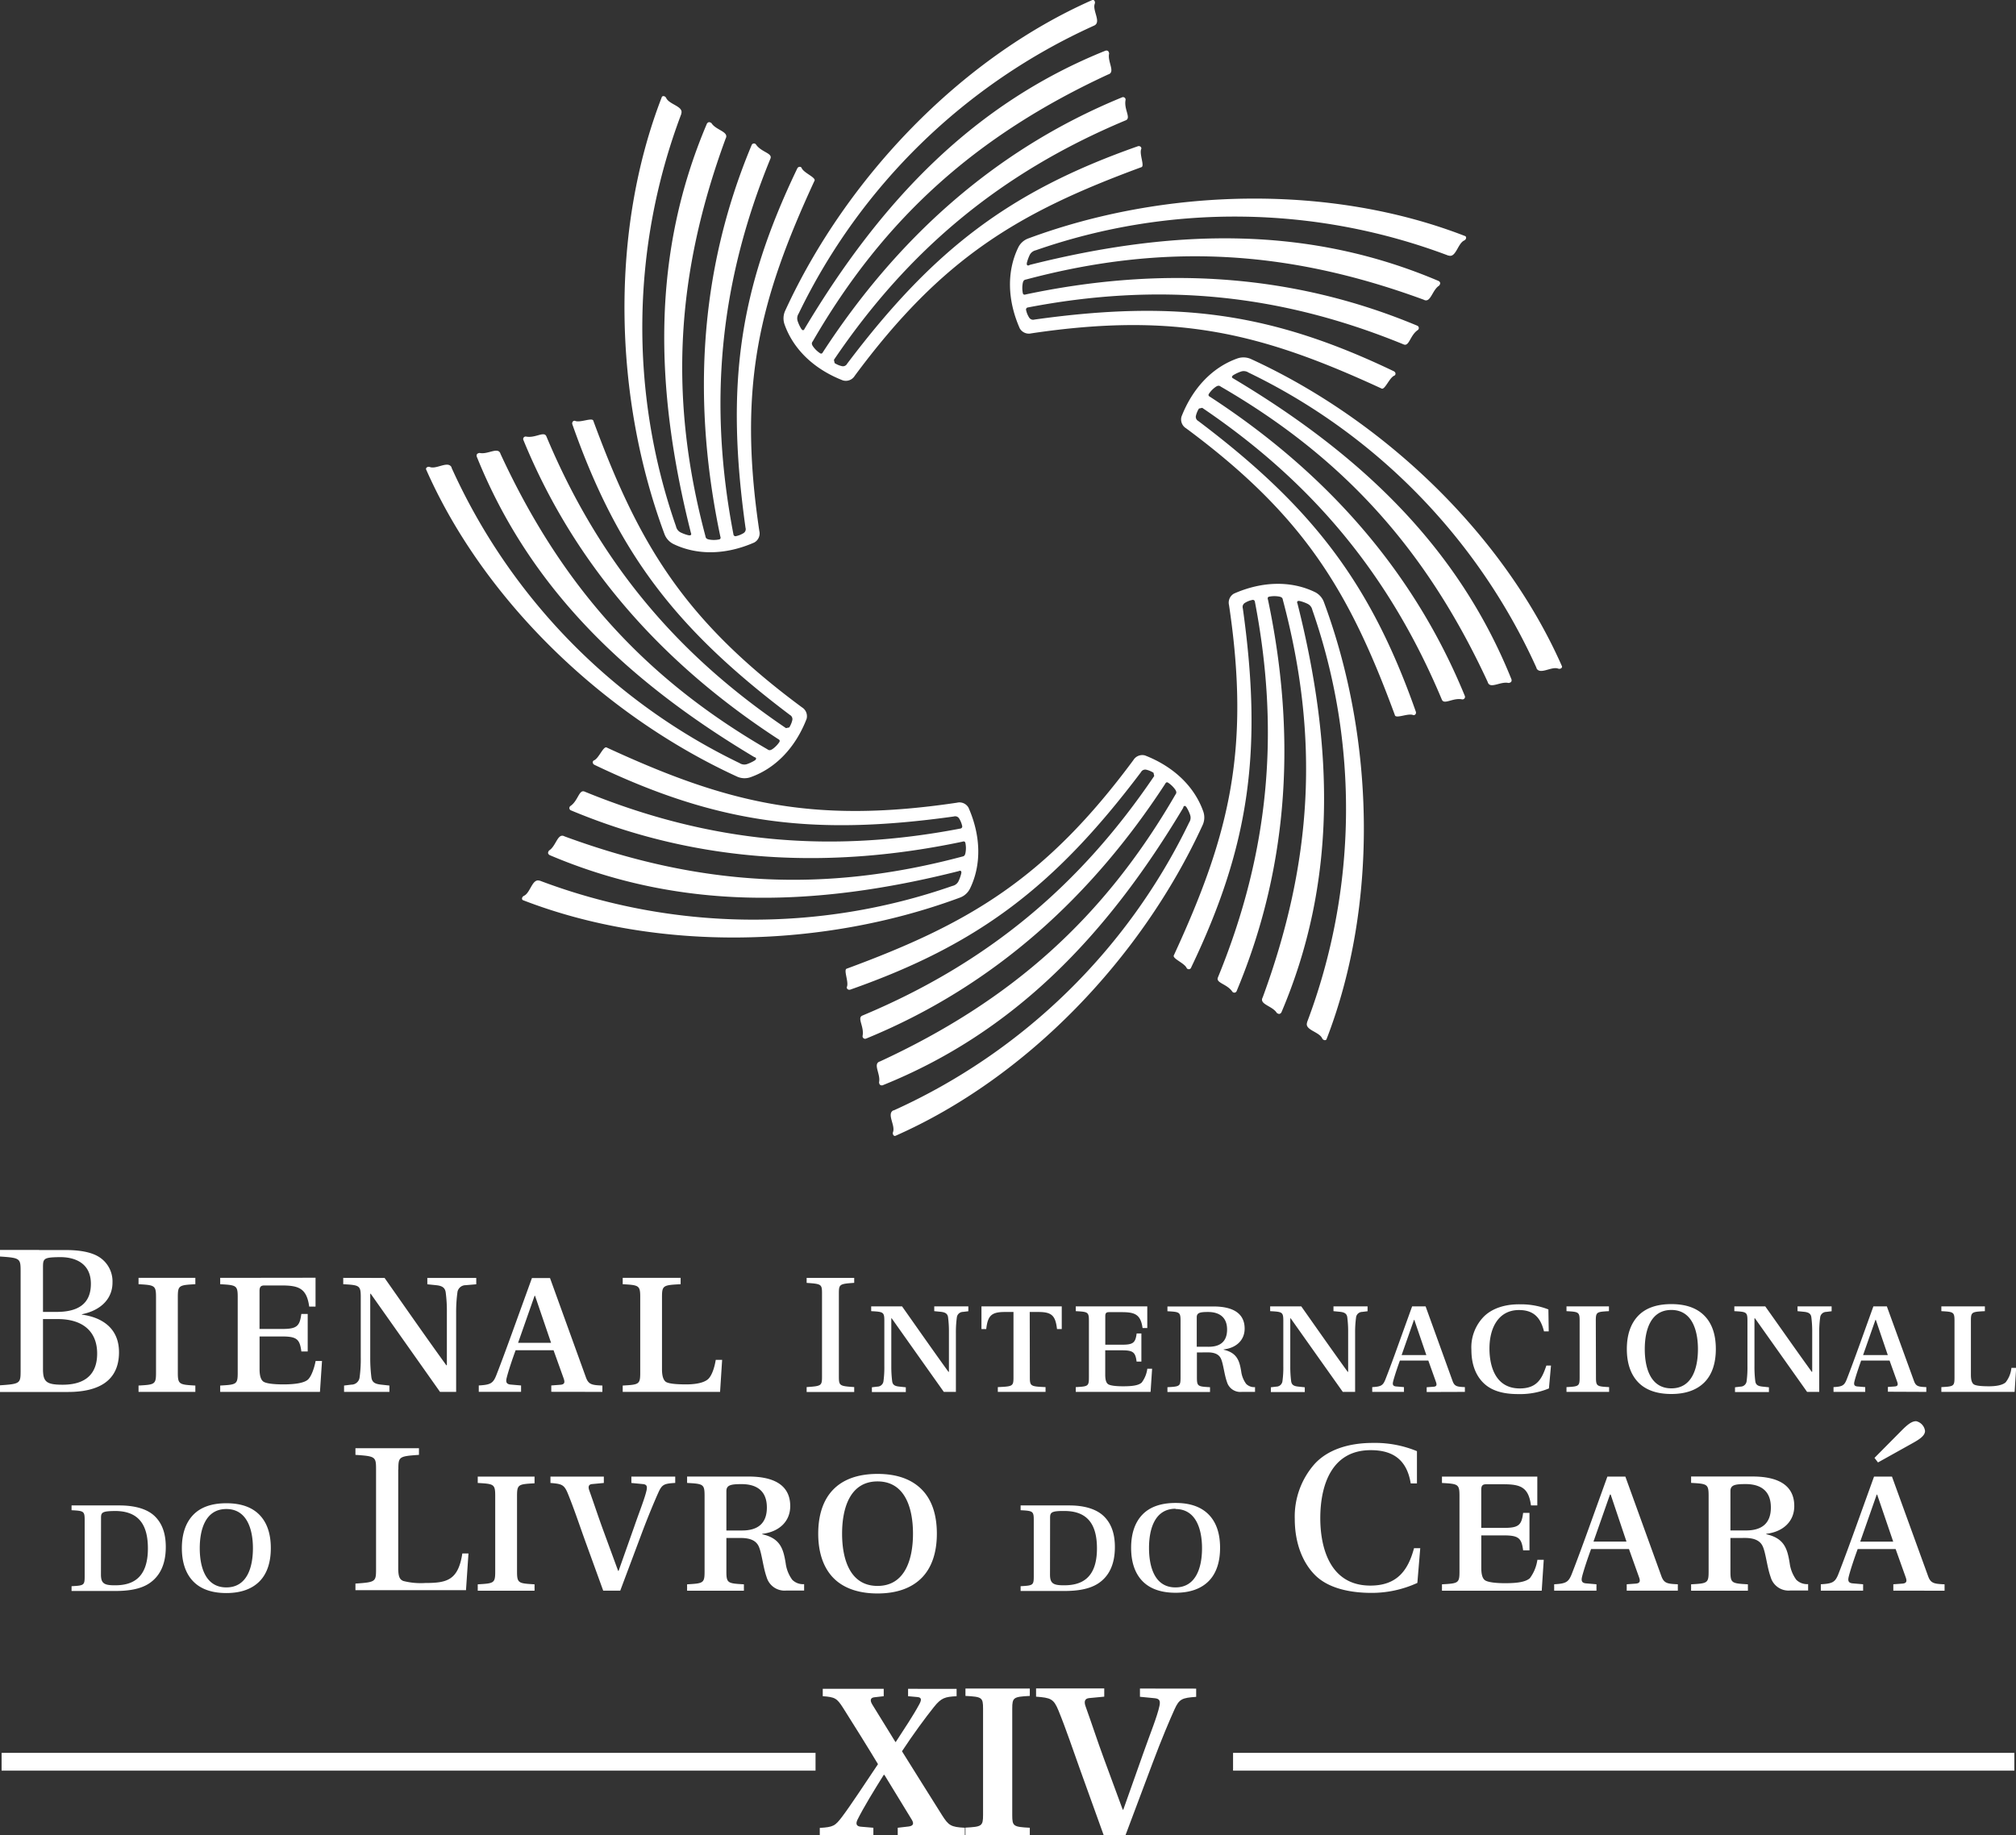 <svg id="Camada_1" data-name="Camada 1" xmlns="http://www.w3.org/2000/svg" viewBox="0 0 489.08 445.26"><rect x="0" y="0" width="489.08" height="445.26" fill="#333333" stroke="none"/><defs><style>.cls-1,.cls-2{fill:#fff;}.cls-1{fill-rule:evenodd;}</style></defs><title>logotipo-bienaldolivrodoceara</title><path class="cls-1" d="M255,73c35.42-8.93,67.89-9.47,99.28,3.9.61.41.29.83.13,1.1-1.74,1.06-2.07,4.37-3.78,3.43-32.9-12.09-62.89-13.83-96.41-4.91-.39.08-.7.14-.85.89a6.4,6.4,0,0,0,0,2.35c.08.47.35.52.78.38,31.37-6.61,63.51-5.57,95,7.63a.62.62,0,0,1,.09,1c-1.9,1.26-2.09,4-3.4,3.54h0c-30.79-12.63-59.95-15-91.21-9a.51.51,0,0,0-.44.68,5.43,5.43,0,0,0,.72,1.76,1.14,1.14,0,0,0,1.31.5c34.42-4.82,57.43-1.71,87.1,12.51.62.25.58.94.19,1.1-1.23.5-2.33,3.66-3.15,3.1-28.74-13.26-49.5-18.65-84.93-13.36a2.54,2.54,0,0,1-2.79-1.22c-3.08-7-3.09-13.92-.42-19.5a4.37,4.37,0,0,1,2.57-2.34C287.84,54.29,328,53.28,360.71,66c.35.17.29.81-.26,1.07-1.56.73-2,4.24-3.76,3.65l-.09,0a146.58,146.58,0,0,0-100.07-1.28,2.2,2.2,0,0,0-1.45,1.09,10.47,10.47,0,0,0-.68,1.83c-.15.58,0,.93.59.69" transform="translate(-5.25 -8.71)"/><path class="cls-1" d="M304.49,100.57c31.37,18.72,54.71,41.3,67.45,73,.14.72-.38.78-.68.87-2-.49-4.56,1.62-5.1-.26-14.72-31.8-34.69-54.24-64.71-71.63-.32-.23-.58-.4-1.22,0a6.24,6.24,0,0,0-1.66,1.66c-.27.39-.12.61.29.82,26.85,17.51,48.85,41,61.77,72.58a.61.61,0,0,1-.65.8c-2.25-.45-4.33,1.36-4.92.1h0v0c-12.85-30.71-31.79-53-58.15-70.84l-.79.17a5.65,5.65,0,0,0-.74,1.75,1.15,1.15,0,0,0,.58,1.28c27.74,20.93,41.81,39.4,52.74,70.44.26.61-.26,1.06-.64.9-1.22-.51-4.24,1-4.42,0C332.68,152.44,321.82,134,293,112.64a2.52,2.52,0,0,1-1.12-2.84c2.78-7.13,7.66-12,13.49-14.09a4.44,4.44,0,0,1,3.48.17c32,14.72,61.16,42.39,75.33,74.49.13.37-.37.78-.94.57-1.63-.59-4.39,1.6-5.24-.08l0-.1a146.56,146.56,0,0,0-69.86-71.65,2.1,2.1,0,0,0-1.78-.26,9.77,9.77,0,0,0-1.78.81c-.52.31-.66.66-.08.91" transform="translate(-5.25 -8.71)"/><path class="cls-1" d="M320,155.09c8.94,35.42,9.48,67.89-3.89,99.29-.42.6-.83.29-1.1.13-1.06-1.75-4.38-2.08-3.43-3.79,12.08-32.9,13.83-62.89,4.9-96.41-.07-.38-.14-.69-.88-.84a6.68,6.68,0,0,0-2.36,0c-.47.08-.52.35-.37.79,6.6,31.36,5.57,63.51-7.64,95a.61.61,0,0,1-1,.1c-1.26-1.9-4-2.1-3.54-3.41h0c12.63-30.8,15-60,9-91.21a.5.5,0,0,0-.68-.44,5.29,5.29,0,0,0-1.76.71,1.14,1.14,0,0,0-.49,1.32c4.81,34.41,1.7,57.42-12.52,87.1a.61.61,0,0,1-1.1.19c-.5-1.24-3.66-2.34-3.09-3.16,13.25-28.74,18.65-49.5,13.36-84.92a2.52,2.52,0,0,1,1.21-2.8c7-3.08,13.93-3.08,19.51-.42a4.41,4.41,0,0,1,2.33,2.57c12.26,33.07,13.28,73.23.6,106-.16.35-.81.29-1.07-.26-.73-1.57-4.24-2-3.65-3.77l0-.09a146.58,146.58,0,0,0,1.28-100.07,2.12,2.12,0,0,0-1.09-1.44,9,9,0,0,0-1.82-.68c-.59-.16-.94,0-.7.58" transform="translate(-5.25 -8.71)"/><path class="cls-1" d="M292.37,204.6c-18.72,31.36-41.29,54.7-73,67.45-.72.13-.8-.38-.87-.69.48-2-1.63-4.55.25-5.1,31.8-14.72,54.25-34.69,71.63-64.7.23-.33.4-.59,0-1.23a6.55,6.55,0,0,0-1.67-1.65c-.39-.28-.61-.13-.82.28-17.51,26.85-41,48.85-72.57,61.78a.62.62,0,0,1-.81-.66c.45-2.24-1.36-4.32-.1-4.92h0c30.71-12.84,53-31.79,70.85-58.15l-.17-.79a5.65,5.65,0,0,0-1.75-.74,1.16,1.16,0,0,0-1.29.59c-20.92,27.73-39.4,41.81-70.43,52.74-.61.25-1.07-.26-.91-.64.51-1.23-.94-4.25,0-4.43,29.69-10.95,48.19-21.81,69.5-50.6a2.53,2.53,0,0,1,2.83-1.12c7.13,2.79,12,7.67,14.09,13.5a4.41,4.41,0,0,1-.16,3.47c-14.72,32.05-42.4,61.17-74.5,75.33-.36.14-.77-.36-.57-.93.6-1.63-1.6-4.4.08-5.25l.1,0a146.58,146.58,0,0,0,71.66-69.86,2.09,2.09,0,0,0,.25-1.78,8.8,8.8,0,0,0-.81-1.77c-.3-.53-.66-.67-.91-.08" transform="translate(-5.25 -8.71)"/><path class="cls-1" d="M237.85,220.08c-35.42,8.94-67.89,9.48-99.28-3.89-.61-.42-.29-.83-.13-1.1,1.74-1.06,2.07-4.37,3.78-3.43,32.9,12.08,62.89,13.83,96.41,4.91.39-.08.69-.14.84-.89a6.19,6.19,0,0,0,0-2.35c-.08-.47-.35-.52-.78-.38-31.37,6.6-63.52,5.57-95-7.64a.61.61,0,0,1-.09-1c1.9-1.27,2.09-4,3.4-3.55h0c30.8,12.63,60,15,91.22,9a.51.51,0,0,0,.44-.68,5.62,5.62,0,0,0-.72-1.76,1.13,1.13,0,0,0-1.31-.49c-34.41,4.81-57.43,1.7-87.11-12.51-.61-.26-.57-.94-.18-1.1,1.23-.5,2.33-3.67,3.15-3.1,28.74,13.26,49.5,18.65,84.93,13.36a2.52,2.52,0,0,1,2.79,1.21c3.08,7,3.09,13.93.42,19.51a4.43,4.43,0,0,1-2.57,2.34c-33.07,12.25-73.23,13.27-105.95.59-.35-.16-.29-.8.27-1.06,1.56-.74,2-4.25,3.76-3.66l.09,0a146.58,146.58,0,0,0,100.07,1.27,2.15,2.15,0,0,0,1.45-1.08,10,10,0,0,0,.67-1.83c.16-.58,0-.93-.58-.7" transform="translate(-5.25 -8.71)"/><path class="cls-1" d="M188.35,192.48c-31.37-18.72-54.71-41.3-67.45-73-.14-.72.38-.79.68-.87,2,.48,4.56-1.62,5.1.25,14.72,31.81,34.69,54.25,64.7,71.64.33.22.59.4,1.23,0a6.39,6.39,0,0,0,1.66-1.66c.27-.39.12-.62-.29-.83-26.85-17.5-48.85-41-61.77-72.57a.6.6,0,0,1,.65-.8c2.24.45,4.32-1.36,4.92-.1h0c12.85,30.71,31.79,53,58.15,70.85l.79-.17a5.65,5.65,0,0,0,.74-1.75,1.15,1.15,0,0,0-.58-1.28c-27.74-20.93-41.82-39.4-52.75-70.44-.25-.61.26-1.07.65-.91,1.22.52,4.24-.94,4.42,0,10.95,29.7,21.81,48.19,50.6,69.5a2.51,2.51,0,0,1,1.12,2.83c-2.78,7.14-7.66,12-13.49,14.09a4.39,4.39,0,0,1-3.48-.16c-32-14.72-61.17-42.39-75.33-74.49-.13-.37.37-.78.94-.57,1.62.59,4.39-1.61,5.24.07l0,.1a146.5,146.5,0,0,0,69.86,71.66,2.1,2.1,0,0,0,1.78.26,9.82,9.82,0,0,0,1.78-.82c.52-.3.66-.66.08-.9" transform="translate(-5.25 -8.71)"/><path class="cls-1" d="M172.86,138c-8.94-35.43-9.48-67.89,3.89-99.29.42-.6.83-.29,1.1-.13,1.06,1.74,4.38,2.07,3.43,3.78-12.08,32.91-13.83,62.89-4.9,96.41.07.39.14.7.88.85a6.4,6.4,0,0,0,2.35,0c.47-.08.53-.34.38-.78-6.6-31.37-5.57-63.51,7.64-95a.61.61,0,0,1,1-.1c1.27,1.9,4,2.09,3.55,3.4h0v0c-12.63,30.8-15,60-9,91.21a.5.5,0,0,0,.68.44,5.86,5.86,0,0,0,1.76-.71,1.14,1.14,0,0,0,.49-1.32c-4.81-34.41-1.7-57.43,12.52-87.1.25-.61.94-.58,1.1-.19.49,1.23,3.66,2.34,3.09,3.15-13.25,28.74-18.65,49.5-13.36,84.93a2.51,2.51,0,0,1-1.21,2.79c-7,3.08-13.93,3.09-19.51.43a4.43,4.43,0,0,1-2.33-2.58c-12.26-33.07-13.28-73.23-.6-105.94.16-.35.81-.29,1.07.26.73,1.57,4.24,2,3.65,3.76l0,.1a146.55,146.55,0,0,0-1.28,100.06,2.13,2.13,0,0,0,1.08,1.45,9.31,9.31,0,0,0,1.83.68c.59.15.94,0,.7-.58" transform="translate(-5.25 -8.71)"/><path class="cls-1" d="M200.46,88.45c18.73-31.36,41.3-54.71,73-67.45.72-.14.79.38.87.68-.48,2,1.62,4.56-.25,5.1-31.81,14.73-54.25,34.69-71.63,64.71-.23.33-.4.59,0,1.22a6.43,6.43,0,0,0,1.67,1.66c.38.28.61.12.82-.29,17.5-26.84,41-48.84,72.57-61.77a.61.61,0,0,1,.8.66c-.44,2.24,1.37,4.32.1,4.91h0c-30.71,12.84-53,31.78-70.85,58.14l.17.79a5.42,5.42,0,0,0,1.75.74,1.13,1.13,0,0,0,1.28-.58c20.93-27.73,39.41-41.81,70.44-52.74.61-.26,1.07.26.91.64-.52,1.23.94,4.24,0,4.42-29.69,10.95-48.19,21.82-69.5,50.61A2.52,2.52,0,0,1,209.7,101c-7.13-2.78-12-7.66-14.09-13.49a4.44,4.44,0,0,1,.16-3.48c14.72-32,42.4-61.16,74.49-75.32.37-.14.78.36.57.93-.59,1.63,1.61,4.39-.07,5.24l-.1.05A146.52,146.52,0,0,0,199,84.81a2.11,2.11,0,0,0-.25,1.78,9.14,9.14,0,0,0,.81,1.78c.3.53.66.66.9.08" transform="translate(-5.25 -8.71)"/><path class="cls-1" d="M48.39,323.46c0-2.86.28-2.92,4.25-3.14v-1.54H38.86v1.54c3.91.22,4.24.28,4.24,3.14v18.3c0,2.87-.28,2.93-4.24,3.15v1.54H52.64v-1.54c-3.92-.22-4.25-.28-4.25-3.15ZM14.73,312H5.25v1.6c4.85.33,5,.44,5,3.53v24.19c0,3.08-.11,3.2-5,3.53l0,1.62,16.43,0c7.56,0,12.44-2.73,12.44-9.65,0-5.87-4.18-8.47-9-9.12v-.09c4.68-.95,7.42-3.84,7.42-7.67a7,7,0,0,0-3.09-6.12c-1.94-1.3-4.93-1.84-8.81-1.79H14.73Zm.95,16.78h3.58c6.18,0,9.56,3.09,9.56,8.36,0,6-4.08,7.57-8.37,7.57-4,0-4.77-.74-4.77-3.83Zm0-12.54c0-2.14.15-2.44,4-2.49,3.59-.05,7.62,1.34,7.62,6.47,0,4.88-3.13,6.82-8.31,6.82H15.68Zm193.08,6.39c0-2.31.13-2.39,3.72-2.64v-1.2H200.94V320c3.64.25,3.73.33,3.73,2.64v20c0,2.31-.09,2.4-3.73,2.64v1.2h11.54v-1.2c-3.59-.24-3.72-.32-3.72-2.64ZM58.67,318.78v1.54c3.92.22,4.25.28,4.25,3.14v18.3c0,2.87-.28,2.93-4.25,3.15v1.54h24.2l.5-7.5H81.82c-.33,1.71-1,3.67-1.82,4.47s-2.92,1.21-6,1.21c-2.53,0-4.31-.25-4.9-.71s-.88-1.44-.88-3V333h5.45c3.59,0,4.3.66,4.69,3.64h1.54v-9.1H78.35c-.39,3-1.1,3.64-4.69,3.64H68.21V322c0-1,.27-1.38,1.21-1.38h4c4.14,0,6.23.55,6.84,5.13h1.54v-7Zm29.85,0v1.54c3.92.22,4.25.28,4.25,3.14v14.61a32.55,32.55,0,0,1-.28,4.85,2,2,0,0,1-2,1.77l-1.77.22v1.54h11v-1.54l-2-.22c-1.43-.16-2.2-.5-2.37-1.77a37.22,37.22,0,0,1-.28-4.85V322.64h.12L112,346.45h3.91V327.16a35,35,0,0,1,.33-5,2,2,0,0,1,1.93-1.6l2.62-.22v-1.54H108.92v1.54l2.15.22c1.37.14,2.15.55,2.31,1.77a34.57,34.57,0,0,1,.28,4.85v12.73l-.11.11c-5.07-7-10-14.11-15-21.22Zm62.87,27.67v-1.54c-2.53-.11-3.36-.22-4-2l-8.71-24.09H134.3L129.89,331c-1.21,3.36-3,8.26-4.24,11.41-.79,2-1.43,2.31-4.25,2.48v1.54h10.26v-1.54l-2.54-.22c-1.15-.11-1.17-.78-.93-1.71.42-1.66,1.32-4.36,2.15-6.62h9.2l2.43,6.78c.34.94.33,1.52-.77,1.6l-2.21.17v1.54Zm-12.45-11.91h-8l4-11.41h.11Zm41,11.91.5-7.77h-1.55c-.32,2-1,3.91-1.87,4.68-1.05.94-3.2,1.27-5.29,1.27-2.59,0-4.43-.2-5-.66s-.88-1.43-.88-3V323.46c0-2.86.28-2.92,4.52-3.14v-1.54H156.32v1.54c3.92.22,4.25.28,4.25,3.14v18.3c0,2.87-.28,2.93-4.25,3.15v1.54Zm36.66-20.75v1.16c2.94.16,3.19.2,3.19,2.35v11a24.89,24.89,0,0,1-.21,3.64,1.49,1.49,0,0,1-1.48,1.32l-1.33.16v1.16H225v-1.16l-1.53-.16c-1.08-.11-1.66-.37-1.78-1.32a28.07,28.07,0,0,1-.21-3.64V328.59h.09q6.32,8.94,12.65,17.86h2.93V332a26.09,26.09,0,0,1,.25-3.76,1.52,1.52,0,0,1,1.45-1.2l1.32-.16V325.7h-8.27v1.16l1.61.16c1,.11,1.62.42,1.74,1.32a26.92,26.92,0,0,1,.21,3.64v9.55l-.09.09c-3.8-5.26-7.52-10.59-11.28-15.92Zm38.46,1.36h2.11c3.27,0,4.13.91,4.51,4.14h1.15v-5.5H243.35v5.5h1.16c.37-3.23,1.24-4.14,4.5-4.14h2.11v15.88c0,2.15-.21,2.19-3.8,2.35v1.16H258.9v-1.16c-3.56-.16-3.81-.2-3.81-2.35Zm11.17-1.36v1.16c2.94.16,3.19.2,3.19,2.35v13.73c0,2.15-.21,2.19-3.19,2.35v1.16h18.15l.37-5.62h-1.16a7.11,7.11,0,0,1-1.36,3.35c-.73.68-2.19.91-4.51.91-1.9,0-3.23-.19-3.68-.54s-.66-1.07-.66-2.27v-5.92h4.1c2.69,0,3.22.5,3.51,2.73h1.16v-6.82H281c-.29,2.23-.82,2.73-3.51,2.73h-4.1v-6.9c0-.75.21-1,.91-1h3c3.1,0,4.67.42,5.13,3.85h1.15V325.7Zm32,11.16c1.78,0,2.77.54,3.22,1.53.58,1.25.8,3.8,1.45,5.62a3.38,3.38,0,0,0,3.6,2.44h3.22v-1.16a2.76,2.76,0,0,1-2.15-.78,6.52,6.52,0,0,1-1.2-3c-.42-2.6-1-4.55-4.26-5.29v-.08c2.94-.33,5.09-2.15,5.09-5.05,0-3.1-2-5.37-7.61-5.37H288.47v1.16c2.94.16,3.18.2,3.18,2.35v13.73c0,2.15-.21,2.19-3.18,2.35v1.16H298.8v-1.16c-2.93-.16-3.18-.2-3.18-2.35v-6.08Zm-2.65-1.36v-7.16c0-1.11.83-1.28,2.77-1.28s4.59.7,4.59,4.26c0,2.9-1.66,4.18-4.46,4.18Zm17.81-9.8v1.16c2.94.16,3.19.2,3.19,2.35v11a23.55,23.55,0,0,1-.21,3.64,1.5,1.5,0,0,1-1.49,1.32l-1.32.16v1.16h8.23v-1.16l-1.53-.16c-1.07-.11-1.65-.37-1.78-1.32a28.07,28.07,0,0,1-.21-3.64V328.59h.09q6.32,8.94,12.65,17.86H334V332a26.09,26.09,0,0,1,.25-3.76,1.53,1.53,0,0,1,1.45-1.2l1.32-.16V325.7h-8.27v1.16l1.62.16c1,.11,1.61.42,1.73,1.32a26.92,26.92,0,0,1,.21,3.64v9.55l-.08.09c-3.81-5.26-7.53-10.59-11.29-15.92Zm47.24,20.75v-1.16c-1.9-.08-2.52-.16-3-1.52l-6.53-18.07h-3.27l-3.31,9.18c-.9,2.52-2.24,6.2-3.18,8.56-.59,1.48-1.07,1.73-3.19,1.85v1.16h7.7v-1.16l-1.9-.16c-.88-.08-.89-.58-.71-1.28.32-1.24,1-3.27,1.62-5h6.9L353.6,344c.25.71.24,1.14-.58,1.2l-1.66.12v1.16Zm-9.35-8.93h-6l3-8.55h.08Zm29.61-11.08a18.24,18.24,0,0,0-6.9-1.24c-3.68-.05-6.69,1-8.64,2.86a10.66,10.66,0,0,0-3.14,8.18c0,3.43,1,6.12,2.89,8s4.67,2.74,8.43,2.74a18.34,18.34,0,0,0,7.49-1.37l.5-5.55H380.4c-1,2.9-2.07,5.55-6.45,5.55-6.25,0-7.36-6-7.36-9.68,0-5.25,2.36-9.39,7.23-9.34,4.05,0,5.34,2.56,6,5.17h1.15Zm11.5,2.77c0-2.15.21-2.19,3.19-2.35V325.7H385.28v1.16c2.94.16,3.19.2,3.19,2.35v13.73c0,2.15-.21,2.19-3.19,2.35v1.16h10.34v-1.16c-2.94-.16-3.19-.2-3.19-2.35Zm18.33-2.64c5,0,6.45,4.92,6.45,9.51s-1.41,9.51-6.45,9.51-6.45-4.92-6.45-9.51,1.4-9.51,6.45-9.51m0,20.39c3.64,0,6.31-1.06,8.1-2.91s2.69-4.59,2.69-8-.88-6.11-2.69-8-4.46-2.9-8.1-2.9-6.33,1-8.11,2.9-2.69,4.59-2.69,8,.91,6.11,2.69,8,4.47,2.91,8.11,2.91M426,325.7v1.16c2.94.16,3.18.2,3.18,2.35v11a25.12,25.12,0,0,1-.2,3.64,1.5,1.5,0,0,1-1.49,1.32l-1.33.16v1.16h8.23v-1.16l-1.52-.16c-1.08-.11-1.66-.37-1.79-1.32a28.37,28.37,0,0,1-.2-3.64V328.59H431l12.65,17.86h2.94V332a26.09,26.09,0,0,1,.25-3.76,1.51,1.51,0,0,1,1.44-1.2l1.32-.16V325.7h-8.27v1.16l1.62.16c1,.11,1.62.42,1.73,1.32a26.92,26.92,0,0,1,.21,3.64v9.55l-.08.09C441,336.36,437.27,331,433.5,325.7Zm46.57,20.75v-1.16c-1.9-.08-2.52-.16-3-1.52L463,325.7h-3.27l-3.3,9.18c-.91,2.52-2.25,6.2-3.18,8.56-.59,1.48-1.08,1.73-3.19,1.85v1.16h7.69v-1.16l-1.9-.16c-.87-.08-.88-.58-.7-1.28.31-1.24,1-3.27,1.61-5h6.9l1.82,5.08c.26.7.25,1.14-.57,1.2l-1.66.12v1.16Zm-9.34-8.93h-6l3-8.55h.09ZM494,346.45l.37-5.83h-1.15a6.72,6.72,0,0,1-1.41,3.52c-.79.7-2.4.95-4,.95-1.95,0-3.32-.15-3.76-.5s-.66-1.07-.66-2.27V329.21c0-2.15.2-2.19,3.39-2.35V325.7H476.22v1.16c2.94.16,3.19.2,3.19,2.35v13.73c0,2.15-.21,2.19-3.19,2.35v1.16Z" transform="translate(-5.25 -8.71)"/><path class="cls-1" d="M101.89,365.25c0-3.08.17-3.19,5-3.52v-1.61H91.48v1.61c4.85.33,5,.44,5,3.52v24.19c0,3.08-.11,3.19-5,3.52v1.6H118.3l.6-8.9h-1.49c-1,6.51-3.74,7.16-9,7.16a17,17,0,0,1-5.32-.49c-.9-.37-1.17-1.07-1.23-2.79h0V365.25ZM349,360.83a26.65,26.65,0,0,0-10.69-2c-6.2,0-11.19,1.81-14.21,5.19a19.26,19.26,0,0,0-4.74,13.26c0,5.89,1.92,10.63,4.95,13.65s8.06,4.29,13.7,4.29a26.58,26.58,0,0,0,11.09-2.42l.7-8.42h-1.51c-1.41,5.24-4,9.07-10.58,9.07-10.38,0-12.16-10.23-12.16-16.33,0-8.26,2.89-16.56,12.26-16.53,5.13,0,8.72,2.12,9.68,8.07H349ZM29.76,377c0-1.32.29-1.65,3.68-1.65,5.91.12,7.69,3.92,7.69,9.09,0,7.65-4.22,8.94-8,8.94-2.56,0-3.39-.42-3.39-2.61Zm-7.15-3v1.16c2.93.16,3.18.21,3.18,2.36v13.72c0,2.16-.2,2.19-3.18,2.36v1.16H33.15c3.1,0,6.16-.38,8.39-1.91s3.93-4.17,3.93-8.76c0-3.27-.87-5.7-2.64-7.44s-4.67-2.61-8.4-2.65Zm37.55.87c5,0,6.45,4.92,6.45,9.51s-1.4,9.51-6.45,9.51-6.45-4.92-6.45-9.51,1.41-9.51,6.45-9.51m0,20.39c3.64,0,6.32-1.05,8.11-2.9s2.68-4.59,2.68-8-.88-6.11-2.68-8-4.47-2.89-8.11-2.89-6.32,1-8.1,2.89-2.69,4.59-2.69,8,.91,6.12,2.69,8,4.46,2.9,8.1,2.9m70.52-23.49c0-2.87.28-2.92,4.25-3.14V367H121.15v1.55c3.91.22,4.24.27,4.24,3.14V390c0,2.86-.27,2.92-4.24,3.14v1.55h13.78v-1.55c-3.92-.22-4.25-.27-4.25-3.14ZM158.42,367v1.55l2.81.27c.93.09,1.06.56.89,1.44-.43,2-1.75,5.24-3,8.87l-3.8,10.75h-.11l-3.58-9.76c-1.2-3.26-2.26-6.51-3.42-9.76-.32-.88-.17-1.46.66-1.54l2.87-.27V367H138.79v1.55c2.76.22,3.33.38,4.25,2.64,1.5,3.69,2.72,7.38,4.13,11.3l4.42,12.19h4.13L160.85,381c1.65-4.42,3.24-8.17,4.13-10.15s1.43-2.15,4.08-2.31V367ZM185,381.9c2.37,0,3.69.71,4.3,2,.77,1.65,1.06,5.06,1.93,7.49a4.52,4.52,0,0,0,4.8,3.26h4.3v-1.55a3.72,3.72,0,0,1-2.87-1.05,8.58,8.58,0,0,1-1.6-4c-.56-3.47-1.27-6.06-5.68-7.05v-.11c3.92-.45,6.78-2.87,6.78-6.73,0-4.14-2.64-7.17-10.14-7.17H171.94v1.55c3.91.22,4.24.27,4.24,3.14V390c0,2.86-.28,2.92-4.24,3.14v1.55h13.78v-1.55c-3.92-.22-4.25-.27-4.25-3.14v-8.1Zm-3.53-1.82v-9.54c0-1.49,1.1-1.71,3.7-1.71,2.75,0,6.12.94,6.12,5.68,0,3.86-2.21,5.57-6,5.57Zm36.67-11.91c6.72,0,8.6,6.56,8.6,12.68s-1.88,12.68-8.6,12.68-8.6-6.56-8.6-12.68,1.88-12.68,8.6-12.68m0,27.19c4.85,0,8.42-1.41,10.8-3.87s3.59-6.12,3.59-10.64-1.17-8.15-3.59-10.64-5.95-3.86-10.8-3.86-8.43,1.38-10.81,3.86-3.58,6.12-3.58,10.64,1.22,8.16,3.58,10.64,6,3.87,10.81,3.87M260,377c0-1.32.3-1.7,3.68-1.65,5.92.08,7.69,3.92,7.69,9.09,0,7.65-4.21,8.94-8,8.94-2.56,0-3.39-.42-3.39-2.61Zm-7.15-3v1.16c2.94.16,3.19.21,3.19,2.36v13.72c0,2.15-.21,2.19-3.19,2.36v1.16h10.54c3.11,0,6.16-.39,8.4-1.91s3.93-4.17,3.93-8.76c0-3.27-.88-5.7-2.65-7.44s-4.68-2.65-8.39-2.65Zm37.56.87c5,0,6.45,4.92,6.45,9.51s-1.41,9.51-6.45,9.51S284,388.9,284,384.31s1.4-9.51,6.45-9.51m0,20.39c3.63,0,6.31-1.05,8.1-2.9s2.69-4.59,2.69-8-.88-6.11-2.69-8-4.47-2.89-8.1-2.89-6.33,1-8.11,2.89-2.68,4.59-2.68,8,.9,6.12,2.68,8,4.47,2.9,8.11,2.9M355.07,367v1.55c3.91.22,4.25.27,4.25,3.14V390c0,2.87-.28,2.92-4.25,3.14v1.55h24.2l.49-7.5h-1.54a9.78,9.78,0,0,1-1.82,4.46c-1,.89-2.92,1.22-6,1.22-2.53,0-4.29-.28-4.9-.72s-.89-1.43-.89-3v-7.88h5.46c3.59,0,4.31.66,4.69,3.63h1.54v-9.09h-1.54c-.38,3-1.1,3.64-4.69,3.64H364.6v-9.21c0-1,.28-1.38,1.22-1.38h4c4.14,0,6.24.55,6.84,5.13h1.54V367Zm57.22,27.68v-1.55c-2.54-.11-3.36-.22-4-2L399.56,367H395.2l-4.41,12.24c-1.21,3.36-3,8.26-4.24,11.41-.79,2-1.44,2.32-4.26,2.48v1.55h10.26v-1.55l-2.53-.22c-1.16-.1-1.17-.77-.94-1.71.43-1.66,1.33-4.35,2.16-6.61h9.2l2.42,6.78c.34.93.33,1.51-.77,1.6l-2.2.16v1.55Zm-12.46-11.91h-8l4-11.41H396Zm28.75-.88c2.36,0,3.68.71,4.29,2,.77,1.65,1.06,5.06,1.94,7.49a4.51,4.51,0,0,0,4.79,3.26h4.3v-1.55a3.72,3.72,0,0,1-2.87-1.05,8.68,8.68,0,0,1-1.6-4c-.56-3.47-1.26-6.06-5.67-7.05v-.11c3.91-.45,6.78-2.87,6.78-6.73,0-4.14-2.65-7.17-10.15-7.17H415.51v1.55c3.91.22,4.25.27,4.25,3.14V390c0,2.86-.28,2.92-4.25,3.14v1.55h13.78v-1.55c-3.91-.22-4.24-.27-4.24-3.14v-8.1Zm-3.53-1.82v-9.54c0-1.49,1.1-1.71,3.69-1.71,2.76,0,6.12.94,6.12,5.68,0,3.86-2.21,5.57-6,5.57ZM477,394.69v-1.55c-2.54-.11-3.37-.22-4-2L464.24,367h-4.35l-4.41,12.24c-1.21,3.36-3,8.26-4.24,11.41-.79,2-1.44,2.32-4.26,2.48v1.55h10.26v-1.55l-2.53-.22c-1.16-.1-1.18-.77-.94-1.71.42-1.66,1.32-4.35,2.15-6.61h9.21l2.42,6.78c.34.93.33,1.51-.77,1.6l-2.21.16v1.55Zm-12.46-11.91h-8l4-11.41h.11Zm-3.69-19.21,8.32-4.64c1.64-.91,3.09-1.81,3.09-3a2.78,2.78,0,0,0-2.15-2.37c-.94,0-1.86.57-3.53,2.26L460,362.46Z" transform="translate(-5.25 -8.71)"/><rect class="cls-2" x="0.39" y="425.33" width="197.46" height="4.31"/><rect class="cls-2" x="299.14" y="425.33" width="189.54" height="4.31"/><path class="cls-1" d="M281.8,418.43v2l3.6.35c1.21.12,1.37.71,1.14,1.84-.55,2.62-2.25,6.73-3.89,11.39l-4.89,13.81h-.14L273,435.28c-1.54-4.18-2.89-8.36-4.39-12.53-.41-1.14-.22-1.88.84-2l3.69-.35v-2H256.6v2c3.54.28,4.26.48,5.45,3.4,1.93,4.73,3.48,9.47,5.3,14.5L273,454h5.3l6.59-17.55c2.12-5.67,4.17-10.49,5.31-13s1.84-2.76,5.24-3v-2Z" transform="translate(-5.25 -8.71)"/><path class="cls-1" d="M204.13,454h13v-1.79l-3.08-.26c-1-.1-1.28-.66-.77-1.7,1.49-3,4-7.09,6.37-10.88h.15l6.68,10.94c.51.87.36,1.44-.77,1.59l-2.67.31V454h16.28v-1.79c-3.39-.16-3.95-.57-5.5-3-2.1-3.38-7.8-12.38-9.75-15.56,2.67-4.06,5.65-8.12,7.75-10.74,1.8-2.26,2.72-2.47,5.5-2.62v-1.79H225.55v1.79l2.31.21c.93.1,1,.61.47,1.64-1.55,2.88-3.6,5.91-5.76,9.25h-.1l-5.61-9.09c-.61-1-.46-1.65.52-1.75l2.26-.26v-1.79H204.85v1.79c3,.21,3.44.51,4.93,2.83,1.74,2.72,6.57,10.47,8.47,13.66-2.88,4.27-6.52,9.87-8.73,12.79-1.69,2.22-2.1,2.47-5.39,2.68Z" transform="translate(-5.25 -8.71)"/><path class="cls-1" d="M250.82,423.3c0-2.72.3-2.87,4.26-3.08v-1.79H239.47v1.79c4,.21,4.27.36,4.27,3.08v25.8c0,2.72-.31,2.87-4.27,3.08V454h15.61v-1.79c-4-.21-4.26-.36-4.26-3.08Z" transform="translate(-5.25 -8.71)"/></svg>